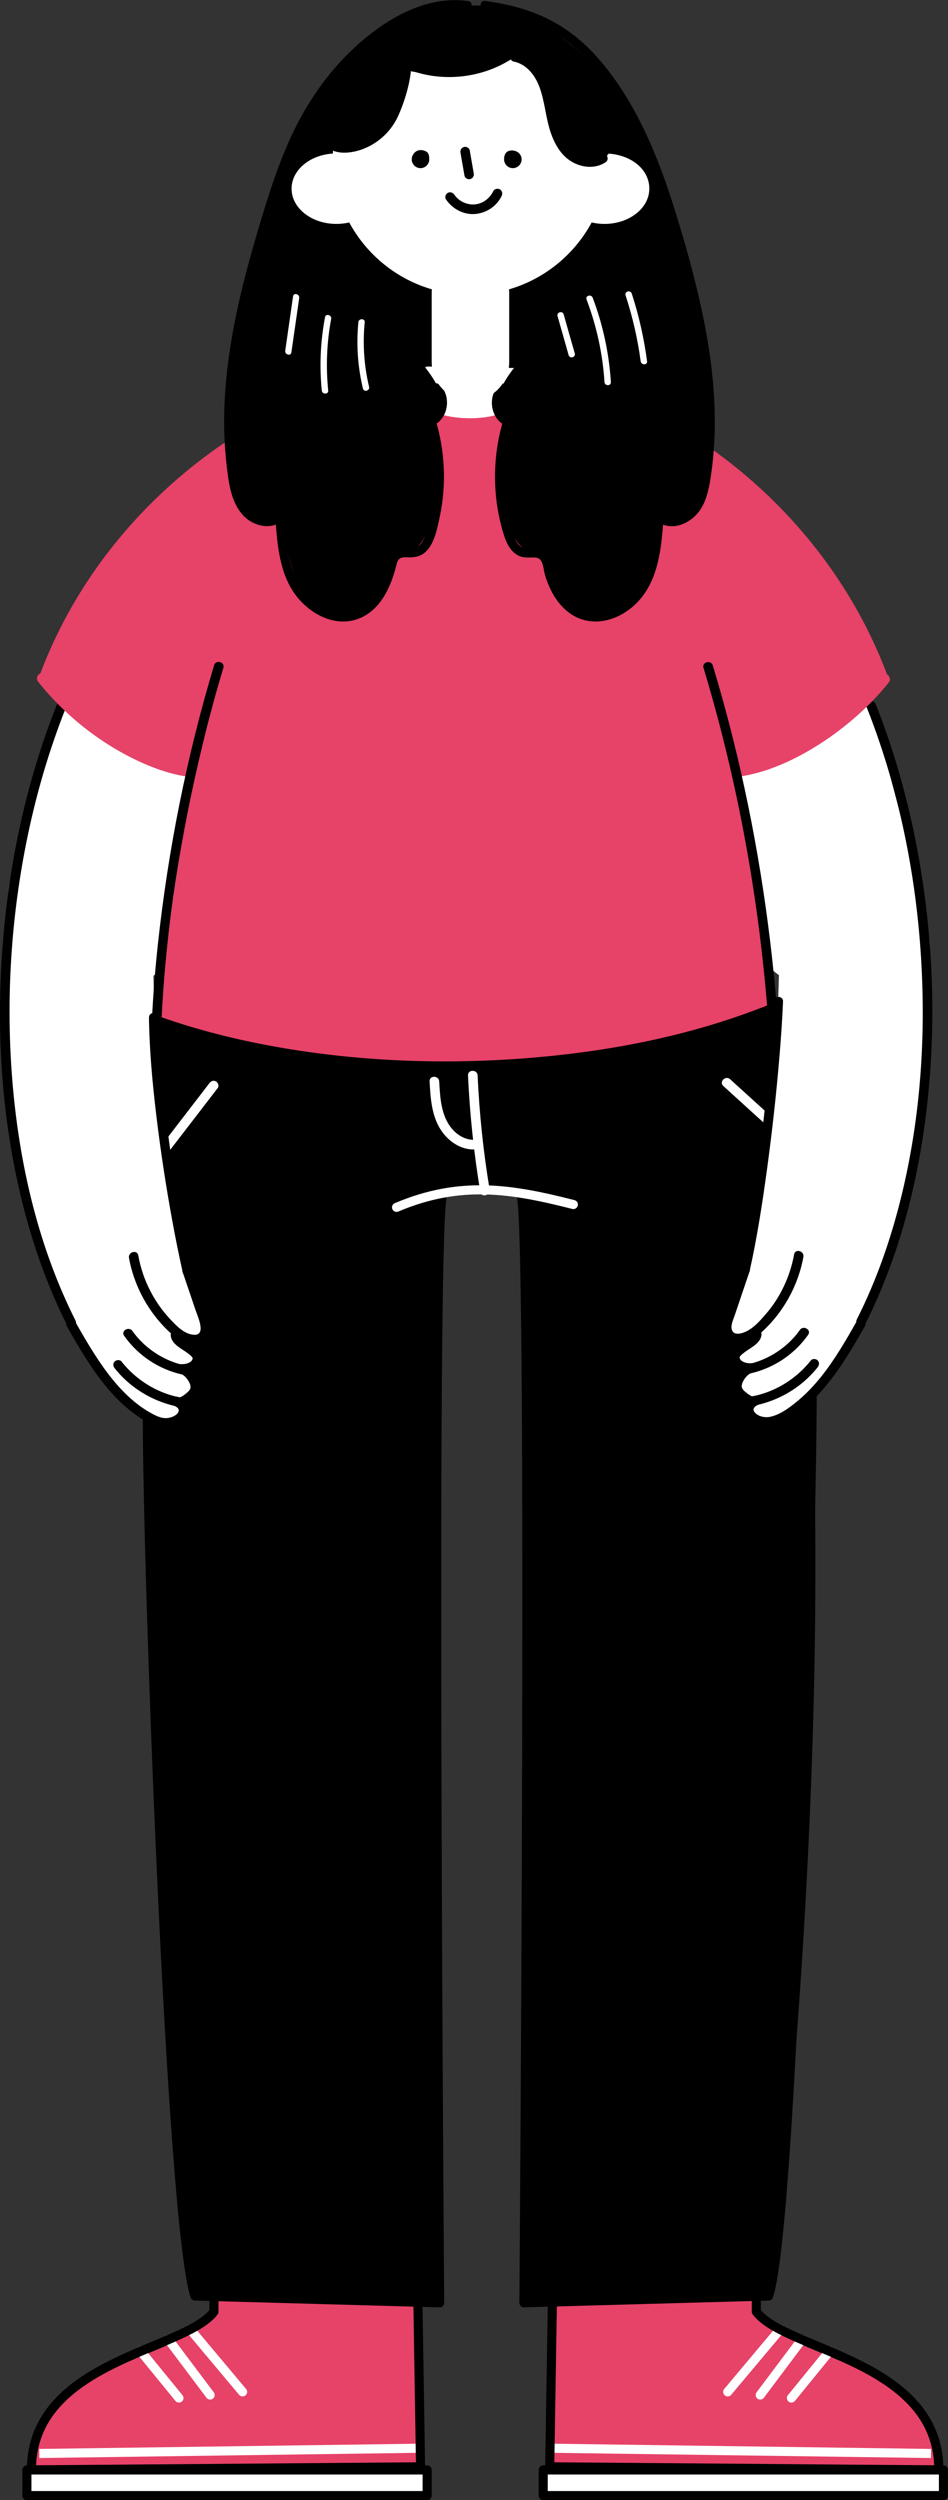 <?xml version="1.0" encoding="UTF-8"?><svg id="_レイヤー_2" xmlns="http://www.w3.org/2000/svg" viewBox="0 0 148.03 390.1"><rect x="0" y="0" width="148.03" height="390.1" fill="#333333" stroke="none"/><defs><style>.cls-1,.cls-2,.cls-3,.cls-4,.cls-5{stroke-width:1.42px;}.cls-1,.cls-2,.cls-4,.cls-5{stroke-linecap:round;}.cls-1,.cls-3{stroke-miterlimit:10;}.cls-1,.cls-3,.cls-4,.cls-5{fill:none;}.cls-1,.cls-3,.cls-5{stroke:#fff;}.cls-2,.cls-4{stroke:#000;}.cls-2,.cls-4,.cls-5{stroke-linejoin:round;}.cls-2,.cls-6{fill:#fff;}.cls-7{fill:#e74268;}.cls-7,.cls-8,.cls-6,.cls-9{stroke-width:0px;}.cls-8{fill:#000;}.cls-9{fill:#e74268;}</style></defs><g id="_全身女単色"><path class="cls-7" d="M118.1,357.99v2.72c4.47,7.92,28.5,7.66,28.5,24.68l-60.76-.48.42-26.04"/><line class="cls-3" x1="145.37" y1="382.83" x2="85.89" y2="382.01"/><line class="cls-1" x1="129.53" y1="366.88" x2="123.58" y2="374.18"/><line class="cls-1" x1="125.2" y1="365.06" x2="118.71" y2="373.71"/><line class="cls-1" x1="121.81" y1="363.48" x2="113.63" y2="373.22"/><path class="cls-4" d="M118.1,357.99v2.72c4.58,6.1,28.5,7.66,28.5,24.68l-60.76-.48.42-26.04"/><rect class="cls-2" x="84.82" y="385.4" width="62.5" height="4"/><path class="cls-7" d="M33.41,357.99v2.72c-4.47,7.92-28.5,7.66-28.5,24.68l60.76-.48-.42-26.04"/><line class="cls-3" x1="6.14" y1="382.83" x2="65.63" y2="382.01"/><line class="cls-1" x1="21.98" y1="366.88" x2="27.94" y2="374.18"/><line class="cls-1" x1="26.31" y1="365.06" x2="32.81" y2="373.71"/><line class="cls-1" x1="29.71" y1="363.48" x2="37.88" y2="373.22"/><path class="cls-4" d="M33.41,357.99v2.72c-4.58,6.1-28.5,7.66-28.5,24.68l60.76-.48-.42-26.04"/><rect class="cls-2" x="4.2" y="385.4" width="62.5" height="4"/><path class="cls-8" d="M120.53,157.4l-30,6.43-21.29.07c.03-.59.06-1.18.09-1.77l-44.85-3.15c-2.98,56.95-.81,140.01,5.97,199.27l38.21,1.06c0-44.18-1.7-117.51-.24-172.9,4.02-.7,8.58-.77,12.75-.33,1.22,46.55,1.21,129.56,1.21,173.22l38.21-1.1c6.77-59.26,10.97-145.57-.04-200.81Z"/><path class="cls-4" d="M23.01,221.7c0,22.97,3.67,125.36,7.43,136.56l38.21,1.06s-1.25-162.42.35-172.3"/><path class="cls-4" d="M126.82,217.51c0,22.97-3.03,129.54-6.8,140.75l-38.21,1.06s1.25-162.42-.35-172.3"/><path class="cls-5" d="M61.92,188.39c9.96-4.21,17.9-2.91,27.61-.44"/><path class="cls-6" d="M67.08,168.74c.14,2.53.3,5.27,1.7,7.48,1.18,1.86,3.25,3.31,5.53,3.12.95-.08.96-1.58,0-1.5-1.87.16-3.48-1.07-4.38-2.63-1.12-1.94-1.22-4.29-1.35-6.47-.05-.96-1.55-.97-1.5,0h0Z"/><path class="cls-6" d="M73.08,167.81c.28,6.09.92,12.16,1.92,18.17.16.95,1.6.55,1.45-.4-.98-5.88-1.6-11.82-1.87-17.77-.04-.96-1.54-.97-1.5,0h0Z"/><path class="cls-6" d="M32.7,169.01c-2.67,3.47-5.34,6.94-8.01,10.41-.25.32-.05.84.27,1.03.38.23.78.05,1.03-.27,2.67-3.47,5.34-6.94,8.01-10.41.25-.32.05-.84-.27-1.03-.38-.23-.78-.05-1.03.27h0Z"/><path class="cls-6" d="M112.95,169.46c3.48,3.16,6.95,6.32,10.43,9.47.71.65,1.78-.41,1.06-1.06-3.48-3.16-6.95-6.32-10.43-9.47-.71-.65-1.78.41-1.06,1.06h0Z"/><path class="cls-6" d="M7.67,199.23C-.74,175.01.37,165.91.37,149.53c0-10.21,3.92-11.33,10.33-11.63h0c6.41-.3,13.26,2.51,13.26,14.44,0,0,.52,26,3.42,37.84,2.48,10.15,4.21,20.09-5.42,27.67-3.23,2.54-11.3-10.02-14.29-18.62Z"/><rect class="cls-6" x="24.37" y="209.43" width="3.28" height="9.75" rx="1.64" ry="1.64" transform="translate(-159.66 104.17) rotate(-52.4)"/><rect class="cls-6" x="20.04" y="210.18" width="6" height="12.76" rx="3" ry="3" transform="translate(-158.51 96.27) rotate(-50.4)"/><rect class="cls-6" x="24.74" y="205.4" width="3.7" height="9.75" rx="1.85" ry="1.85" transform="translate(-156.24 103.06) rotate(-52.4)"/><path class="cls-6" d="M26.02,206.01c-1.41-2.09-4.73-8.91-4.73-8.91-1.34-2.73-.47-5,1.76-5.85,2.75-1.05,4.75,1.27,5.07,2.38,1.15,4.06,2.64,7.26,3.25,10.03.45,2.05,1.01,4.55-.1,4.86s-3.68-.19-5.24-2.5Z"/><path class="cls-6" d="M1.43,138.2l6.71-25.33c1.87-7.04,9.09-11.24,16.13-9.37l1.52.4c7.04,1.87,11.24,9.09,9.37,16.13l-6.71,25.33c-1.87,7.04-9.09,11.24-16.13,9.37l-1.52-.4c-7.04-1.87-10.31-8.92-9.37-16.13Z"/><path class="cls-8" d="M8.83,110.07c-4.87,12.27-7.59,25.38-8.5,38.53s0,26.23,3.12,38.9c1.65,6.66,3.95,13.18,7.04,19.31.43.86,1.73.1,1.3-.76-5.55-11.01-8.51-23.26-9.69-35.49-1.26-13.06-.55-26.33,2.03-39.19,1.43-7.13,3.46-14.14,6.14-20.9.36-.9-1.09-1.29-1.45-.4h0Z"/><path class="cls-8" d="M23.26,158.77c.07,5.12.54,10.22,1.15,15.3.66,5.49,1.49,10.95,2.49,16.39.49,2.69,1.03,5.38,1.63,8.05.21.94,1.66.54,1.45-.4-2.29-10.24-3.92-20.69-4.79-31.15-.23-2.73-.39-5.46-.42-8.19-.01-.96-1.51-.97-1.5,0h0Z"/><path class="cls-8" d="M10.5,207.04c2.04,3.6,4.15,7.22,6.93,10.31,1.34,1.5,2.86,2.85,4.55,3.94,1.81,1.16,3.98,2.12,6.03.92.75-.44,1.41-1.19,1.43-2.1.02-.97-.71-1.68-1.52-2.08l-.76,1.3c.84.38,1.7.11,2.43-.4.63-.43,1.36-1.05,1.58-1.82.46-1.6-1.08-3.79-2.62-4.22l-.2,1.47c1.65.18,4.11-1.54,2.94-3.35-.42-.65-1.13-1.1-1.75-1.53-.31-.22-.64-.43-.94-.67-.13-.11-.25-.23-.37-.35-.07-.07-.08-.23-.07-.08-.06-.96-1.57-.97-1.5,0,.09,1.3,1.59,2,2.52,2.67.27.2.93.68.9.9-.07.71-1.19.96-1.74.9-.86-.09-.99,1.25-.2,1.47.72.2,1.73,1.47,1.6,2.25-.06.36-.46.67-.72.89-.19.15-.83.68-1.11.55-.87-.39-1.63.87-.76,1.3.38.19.92.47.72.97-.24.61-1.17.94-1.76.99-.94.09-1.86-.4-2.66-.85-.72-.41-1.41-.87-2.06-1.38-2.7-2.11-4.79-4.88-6.63-7.74-1.06-1.65-2.03-3.34-3-5.04-.48-.84-1.77-.08-1.3.76h0Z"/><path class="cls-8" d="M19.39,208.44c2.47,3.5,6.31,5.78,10.56,6.29.4.05.75-.38.75-.75,0-.45-.35-.7-.75-.75-3.68-.45-7.13-2.53-9.27-5.55-.55-.78-1.85-.03-1.3.76h0Z"/><path class="cls-8" d="M17.91,213.5c2.77,3.5,6.91,5.72,11.33,6.22.41.05.75-.38.75-.75,0-.44-.35-.71-.75-.75-4.04-.45-7.76-2.6-10.27-5.78-.25-.32-.8-.26-1.06,0-.32.31-.25.74,0,1.06h0Z"/><path class="cls-8" d="M28.53,198.51l2.05,6.04c.31.92,1.7,3.9-.36,3.72-1.5-.13-2.71-1.43-3.67-2.46-1.2-1.28-2.21-2.71-3.02-4.26-.94-1.78-1.58-3.69-1.94-5.66-.17-.95-1.62-.55-1.45.4.74,4.04,2.69,7.84,5.54,10.79,1.23,1.27,2.68,2.56,4.53,2.68.79.05,1.58-.23,2.08-.85.67-.83.62-1.9.35-2.87-.36-1.32-.87-2.62-1.31-3.91l-1.37-4.03c-.31-.91-1.76-.52-1.45.4h0Z"/><path class="cls-6" d="M137.93,199.05c8.41-24.22,7.3-33.32,7.3-49.7,0-10.21-3.92-11.33-10.33-11.63h0c-6.41-.3-13.26,2.01-13.26,13.94,0,0-.52,26.5-3.42,38.34-2.48,10.15-4.21,20.09,5.42,27.67,3.23,2.54,11.3-10.02,14.29-18.62Z"/><rect class="cls-6" x="117.15" y="209.85" width="3.28" height="9.75" rx="1.64" ry="1.64" transform="translate(244.65 4.06) rotate(59.81)"/><rect class="cls-6" x="119.39" y="210.24" width="6" height="12.76" rx="3" ry="3" transform="translate(211.28 -15.76) rotate(50.4)"/><path class="cls-6" d="M117.83,213.27l5.74-3.23c.97-.55,1.3-1.75.74-2.68h0c-.56-.94-1.74-.38-2.71.16l-5.57,2.94c-.97.55-1.55,1.17-.99,2.11h0c.56.94,1.8,1.25,2.77.7Z"/><path class="cls-6" d="M118.92,205.84c1.41-2.09,4.73-8.91,4.73-8.91,1.34-2.73.47-5-1.76-5.85-2.75-1.05-3.95-.08-4.12,1.06-.52,3.4-2.66,8.3-3.27,11.07-.45,2.05-1.93,4.82-.83,5.14s3.68-.19,5.24-2.5Z"/><rect class="cls-6" x="112.67" y="102.66" width="27.95" height="52.58" rx="13.19" ry="13.19" transform="translate(-28.81 36.75) rotate(-14.84)"/><path class="cls-8" d="M135.31,110.3c4.79,12.08,7.52,24.98,8.43,37.93.91,12.88.07,25.96-3.01,38.51-1.62,6.6-3.87,13.07-6.94,19.14-.43.86.86,1.62,1.3.76,5.65-11.2,8.65-23.61,9.87-36.05,1.29-13.19.56-26.6-2.03-39.59-1.44-7.2-3.47-14.28-6.18-21.1-.35-.89-1.8-.5-1.45.4h0Z"/><path class="cls-8" d="M120.77,156.28c-.22,5.35-.7,10.69-1.27,16.01-.62,5.81-1.37,11.61-2.32,17.37-.46,2.77-.96,5.54-1.58,8.29-.21.94,1.24,1.34,1.45.4,1.17-5.22,1.98-10.53,2.71-15.83.8-5.87,1.46-11.76,1.95-17.66.24-2.86.44-5.71.56-8.58.04-.97-1.46-.96-1.5,0h0Z"/><path class="cls-8" d="M133.8,206.12c-1.69,2.98-3.41,5.98-5.56,8.67-1.07,1.33-2.24,2.59-3.55,3.69s-2.84,2.27-4.47,2.6c-.79.16-1.92-.06-2.42-.77-.39-.56.15-.91.62-1.14.87-.43.11-1.69-.76-1.3-.28.12-.89-.37-1.07-.52-.27-.21-.7-.55-.76-.92-.12-.78.87-2.05,1.6-2.25.79-.22.67-1.57-.2-1.47-.53.06-1.68-.2-1.74-.9-.02-.23.63-.7.9-.9.93-.67,2.43-1.37,2.52-2.67.07-.96-1.44-.96-1.5,0,0-.14,0,0-.07.07-.11.11-.21.21-.33.31-.29.25-.61.45-.92.67-.64.44-1.38.9-1.81,1.57-1.17,1.81,1.29,3.53,2.94,3.35l-.2-1.47c-1.54.43-3.07,2.61-2.62,4.22.21.75.91,1.35,1.52,1.78.74.53,1.62.84,2.49.44l-.76-1.3c-.75.37-1.42.98-1.5,1.85-.07.76.31,1.46.88,1.94,1.77,1.51,4,.95,5.83-.09,3.58-2.05,6.3-5.28,8.57-8.66,1.31-1.95,2.49-3.99,3.65-6.03.48-.84-.82-1.6-1.3-.76h0Z"/><path class="cls-8" d="M124.9,207.52c-2.13,3.02-5.59,5.1-9.27,5.55-.4.05-.75.31-.75.75,0,.37.35.8.75.75,4.25-.52,8.09-2.79,10.56-6.29.56-.79-.74-1.54-1.3-.76h0Z"/><path class="cls-8" d="M126.62,212.27c-2.51,3.18-6.23,5.32-10.27,5.78-.41.05-.75.31-.75.75,0,.37.35.8.75.75,4.42-.5,8.56-2.71,11.33-6.22.25-.32.31-.75,0-1.06-.26-.26-.81-.32-1.06,0h0Z"/><path class="cls-8" d="M115.61,197.95c-.81,2.39-1.62,4.77-2.43,7.16-.33.97-.66,2.03-.26,3.03.3.76.95,1.29,1.76,1.43,1.77.31,3.39-.88,4.6-2.03,1.5-1.42,2.78-3.08,3.8-4.88,1.14-2.03,1.95-4.24,2.37-6.53.17-.94-1.27-1.35-1.45-.4-.63,3.44-2.14,6.7-4.44,9.34-.99,1.14-2.16,2.48-3.65,2.92-.48.14-1.16.25-1.5-.23-.48-.69.07-1.8.3-2.48l2.35-6.94c.31-.92-1.14-1.31-1.45-.4h0Z"/><path class="cls-7" d="M24.84,159.4s3.32-43.07,14.76-73.4c3.8-10.08,10.03-28.06,28.29-28.06h11.1c18.26,0,23.91,21.06,27.56,30.06,10.15,25.02,13.34,69.24,13.34,69.24-27.06,12.08-70.54,10.49-95.05,2.15Z"/><path class="cls-7" d="M6.99,105.33s3.19-12.31,16.02-25.14c10.36-10.36,28.23-23.15,38.9-20.02,0,0-7.01,19.7-9.18,24.73-5.49,12.77-18.59,35.54-18.59,35.54-11.37.8-23.22-6.52-27.16-15.12Z"/><path class="cls-7" d="M138.05,105.33s-3.19-12.31-16.02-25.14c-10.36-10.36-28.23-23.15-38.9-20.02,0,0,7.01,19.7,9.18,24.73,5.49,12.77,18.59,35.54,18.59,35.54,11.37.8,23.22-6.52,27.16-15.12Z"/><path class="cls-9" d="M64.02,57.22c-10.07,1.77-19.72,5.73-28.23,11.37s-15.87,12.86-21.58,21.27c-3.23,4.76-5.9,9.89-7.93,15.28-.34.9,1.11,1.29,1.45.4,3.55-9.38,9.14-17.95,16.13-25.13,6.96-7.15,15.3-12.94,24.45-16.91,5.16-2.24,10.58-3.86,16.12-4.83.95-.17.55-1.61-.4-1.45h0Z"/><path class="cls-9" d="M5.94,106.36c4.55,5.72,10.78,10.49,17.57,13.22,1.84.74,3.76,1.31,5.73,1.6.94.14,1.35-1.3.4-1.45-3.48-.52-6.77-1.87-9.82-3.59-3.21-1.81-6.18-4.03-8.86-6.56-1.41-1.34-2.74-2.76-3.96-4.28-.6-.76-1.66.31-1.06,1.06h0Z"/><path class="cls-8" d="M33.43,103.82c-4.27,14.15-7.17,28.76-8.77,43.45-.42,3.89-.74,7.8-.93,11.71-.05.96,1.45.96,1.5,0,.7-14.48,3.03-28.91,6.45-42.98.96-3.96,2.02-7.89,3.2-11.79.28-.93-1.17-1.32-1.45-.4h0Z"/><path class="cls-9" d="M80.32,58.66c9.9,1.74,19.34,5.6,27.72,11.12s15.6,12.59,21.2,20.83c3.16,4.65,5.8,9.66,7.78,14.92.34.89,1.79.51,1.45-.4-3.62-9.58-9.27-18.31-16.39-25.66s-15.57-13.23-24.88-17.28c-5.28-2.29-10.81-3.99-16.48-4.98-.94-.17-1.35,1.28-.4,1.45h0Z"/><path class="cls-9" d="M137.72,105.44c-4.39,5.52-10.44,10.19-17.03,12.76-1.8.7-3.67,1.24-5.58,1.52-.95.14-.55,1.59.4,1.45,3.55-.53,6.94-1.9,10.06-3.63,3.31-1.83,6.39-4.1,9.15-6.68,1.46-1.36,2.82-2.81,4.06-4.37.6-.75-.46-1.82-1.06-1.06h0Z"/><path class="cls-8" d="M109.86,104.22c4.06,13.45,6.95,27.25,8.72,41.19.49,3.86.89,7.73,1.21,11.61.08.96,1.58.96,1.5,0-1.16-14.01-3.39-27.94-6.79-41.58-.97-3.9-2.04-7.77-3.2-11.61-.28-.92-1.73-.53-1.45.4h0Z"/><path class="cls-8" d="M24.64,160.12c11.82,4.16,24.39,6.16,36.87,6.79,13.12.66,26.38-.22,39.26-2.87,6.8-1.4,13.52-3.31,19.96-5.92.88-.36.5-1.81-.4-1.45-11.64,4.71-24.14,7.23-36.62,8.32-12.93,1.13-26.06.76-38.87-1.35-6.72-1.11-13.38-2.71-19.81-4.98-.91-.32-1.3,1.13-.4,1.45h0Z"/><path class="cls-6" d="M83.11,60.32c-.49,2.56-4.33,4.94-9.67,4.94s-9.23-2.08-9.67-4.94c-.41-2.69,4.11-3.95,9.45-3.95s10.4,1.28,9.89,3.95Z"/><path class="cls-8" d="M35.6,56.66s4.99-19.26,7.5-27.41C47.93,13.58,58.82.85,73.99.85c10.47,0,24.65,10.27,30.22,30.58,4.05,14.76,6.7,26.51,6.7,26.51l-75.31-1.28Z"/><path class="cls-8" d="M43.71,78.79v-28.66c0-4.41,5.48,1.47,9.41,1.47h.54c3.92,0,7.1,3.57,7.1,7.98l.66,26.14c0,4.41-3.84,10.51-7.76,10.51h-.54c-3.92,0-7.51-2.08-9.41-17.44Z"/><path class="cls-8" d="M68.28,76.37c.73-5.38-2.23-9.6.4-11.86,2.12-1.83-2.68-8.63-5.41-10.06-1.45-.76-6.68,1.17-6.64,3.66.09,5.91.64,17.71.75,23.61.05,2.49-.63,7.59,4.54,4.51.08-.05.26,0,.35,0,2.5.21,4.83-1.15,6.01-9.85Z"/><path class="cls-8" d="M35.89,69c-.29-5.98.28-14.14.28-14.14,0-2.25,7.95-.39,7.95-.39,1.84,0,3.08,5.85,3.08,8.1l-1.19,14.05c0,2.25-2.8,4.64-4.64,4.64h-.25c-1.84,0-4.84-4.37-5.22-12.26Z"/><path class="cls-8" d="M103.01,78.79v-28.66c0-4.41-5.48,1.47-9.41,1.47h-.54c-3.92,0-7.1,3.57-7.1,7.98l-.66,26.14c0,4.41,3.84,10.51,7.76,10.51h.54c3.92,0,7.51-2.08,9.41-17.44Z"/><path class="cls-8" d="M78.44,76.37c-.61-6.18,2.23-9.6-.4-11.86-2.12-1.83,2.68-8.63,5.41-10.06,1.45-.76,6.68,1.17,6.64,3.66-.09,5.91-.64,17.71-.75,23.61-.05,2.49.63,7.59-4.54,4.51-.08-.05-.26,0-.35,0-2.5.21-5.15-1.12-6.01-9.85Z"/><path class="cls-8" d="M110.83,69c.29-5.98-.28-14.14-.28-14.14,0-2.25-7.95-.39-7.95-.39-1.84,0-3.08,5.85-3.08,8.1l1.19,14.05c0,2.25,2.8,4.64,4.64,4.64h.25c1.84,0,4.84-4.37,5.22-12.26Z"/><path class="cls-8" d="M73.13.17c-6.19-.88-12.03,2.31-16.6,6.21-5.05,4.31-8.83,9.8-11.49,15.85-1.43,3.25-2.59,6.61-3.64,10-1.13,3.64-2.2,7.3-3.15,11-1.88,7.36-3.25,14.93-3.25,22.55,0,2.13.11,4.26.34,6.38.21,1.91.42,3.91,1.1,5.71.61,1.6,1.61,3.04,3.21,3.76s3.22.63,4.55-.42l-1.21-.5c.29,4.13.61,8.72,3.19,12.16,2.13,2.84,5.9,4.95,9.49,3.78s5.34-4.91,6.2-8.39c.1-.39.2-.85.54-1.09.39-.28.95-.21,1.4-.2.93,0,1.78-.12,2.51-.74,1.48-1.25,1.92-3.62,2.31-5.41,1.1-5.04.89-10.32-.6-15.26l-.33.8c2.36-1.08,2.84-4.69.88-6.37-.69-.59-1.7.41-1,1,1.32,1.13.98,3.42-.59,4.14-.28.13-.41.52-.33.8,1.22,4.07,1.57,8.4.95,12.6-.15,1.02-.36,2.02-.61,3.02-.23.9-.47,1.85-.9,2.68-.4.76-.93,1.28-1.81,1.33s-1.74-.1-2.52.34c-.73.42-1.07,1.21-1.27,1.99-.21.83-.4,1.66-.7,2.46-.58,1.53-1.49,3.02-2.8,4.03-2.85,2.2-6.56.98-8.87-1.39-3.11-3.2-3.42-8.08-3.72-12.28-.05-.65-.72-.88-1.21-.5-1.05.82-2.59.48-3.61-.22-1.26-.87-1.85-2.42-2.2-3.85-.82-3.34-.98-6.93-.98-10.36,0-7.18,1.24-14.29,2.97-21.24.86-3.47,1.85-6.91,2.89-10.33.98-3.23,2.02-6.46,3.29-9.59,2.34-5.79,5.57-11.12,10.06-15.49S66.26.61,72.75,1.54c.89.13,1.28-1.24.38-1.37h0Z"/><path class="cls-8" d="M75.72,1.56c5.43.7,10.62,2.67,14.66,6.44,3.75,3.5,6.61,8.11,8.84,12.68,3.13,6.39,5.17,13.31,7.04,20.15s3.51,14.46,3.86,21.88c.19,4.07.06,8.21-.66,12.23-.29,1.65-.74,3.46-1.98,4.67-1.01.98-2.86,1.56-4.07.61-.49-.38-1.16-.15-1.21.5-.27,3.83-.54,8.08-2.89,11.3-1.88,2.59-5.52,4.55-8.65,3.02-1.49-.73-2.57-2.04-3.32-3.49-.4-.76-.7-1.57-.93-2.4-.22-.78-.3-1.63-.71-2.35-.44-.77-1.2-1.14-2.06-1.21-.81-.07-1.73.17-2.41-.39-.6-.49-.91-1.3-1.14-2.01-.33-1-.59-2.03-.81-3.06-.96-4.69-.71-9.59.67-14.17.08-.27-.05-.67-.33-.8-1.57-.72-1.91-3.02-.59-4.14.69-.59-.31-1.59-1-1-1.97,1.68-1.48,5.29.88,6.37l-.33-.8c-1.32,4.4-1.62,9.05-.91,13.58.18,1.13.42,2.24.73,3.34.27.95.55,1.93,1.07,2.77.45.73,1.1,1.35,1.94,1.59.42.12.87.13,1.3.13s1.02-.09,1.42.15c.71.41.74,1.76.94,2.47.25.88.59,1.75,1.01,2.57.82,1.61,2.03,3.09,3.63,3.96,3.36,1.83,7.34.42,9.84-2.2,3.34-3.5,3.75-8.64,4.07-13.22l-1.21.5c2.62,2.05,6.06.23,7.37-2.43.74-1.5,1.03-3.15,1.26-4.78.28-1.94.45-3.9.53-5.86.3-7.85-.95-15.68-2.8-23.29-.91-3.76-1.97-7.48-3.11-11.18s-2.28-7.03-3.72-10.43c-2.28-5.38-5.28-10.72-9.31-15.01-1.94-2.06-4.21-3.82-6.72-5.12-3.18-1.64-6.65-2.53-10.19-2.98-.9-.12-.89,1.3,0,1.42h0Z"/><g id="_グループ_顔"><path class="cls-6" d="M94.92,23.96c-.29-11.62-9.78-20.96-21.47-20.96s-21.18,9.34-21.47,20.96c-3.61.22-6.45,2.59-6.45,5.48,0,3.04,3.13,5.5,7,5.5.69,0,1.36-.08,2-.23,2.71,5.01,7.34,8.82,12.91,10.44-.02.2-.03.4-.03.6v10.75c0,3.34,2.71,6.05,6.05,6.05s6.05-2.71,6.05-6.05v-10.75c0-.2-.01-.4-.03-.6,5.57-1.62,10.2-5.43,12.91-10.44.63.15,1.3.23,2,.23,3.87,0,7-2.46,7-5.5s-2.84-5.26-6.45-5.48Z"/><path class="cls-8" d="M64.29,24.86c0-.76.72-1.71,1.87-1.38.73.21.87.62.87,1.38s-.62,1.38-1.37,1.38-1.37-.62-1.37-1.38Z"/><path class="cls-8" d="M78.71,24.86c0-.76.32-1.32,1.07-1.38,1.01-.07,1.67.62,1.67,1.38s-.62,1.38-1.37,1.38-1.37-.62-1.37-1.38Z"/><path class="cls-8" d="M71.91,23.86c.21,1.19.41,2.37.62,3.56.07.39.56.64.92.52.42-.14.6-.51.52-.92-.21-1.19-.41-2.37-.62-3.56-.07-.39-.56-.64-.92-.52-.42.14-.6.51-.52.92h0Z"/><path class="cls-8" d="M69.65,31.13c1,1.47,2.76,2.42,4.55,2.26s3.36-1.22,4.13-2.81c.18-.36.1-.81-.27-1.03-.33-.19-.85-.1-1.03.27-.53,1.1-1.59,1.94-2.83,2.07s-2.55-.47-3.26-1.52c-.23-.33-.66-.48-1.03-.27-.33.19-.5.69-.27,1.03h0Z"/></g><path class="cls-8" d="M51.97,23.49c-2.52-1.09.12-9.58,2.14-12.16,2.23-2.85,6-6.48,8.51-5.39s1.88,6.76-.34,11.92c-2.22,5.16-7.79,6.72-10.3,5.64Z"/><path class="cls-8" d="M78.71,3c5.01-1.65,12.56,5.55,14.6,9.52,1.66,3.21,4.86,11.07,0,12.62-1.99.64-4.26-1.15-6-3.11-1.55-1.74-.53-8.92-4.99-12.27-3.88-2.92-5.14-6.26-3.61-6.76Z"/><path class="cls-8" d="M59.46,8.18c0-3.49,7.12-6.31,12.73-6.52s9.27.88,9.27,3.62c0,2.93-3.38,5.3-8.94,6.05s-13.06-.41-13.06-3.15Z"/><path class="cls-8" d="M64.1,10.98c5.39,1.95,11.64,1.13,16.34-2.15.74-.52.04-1.75-.72-1.22-4.42,3.09-10.18,3.84-15.25,2.01-.86-.31-1.23,1.06-.38,1.37h0Z"/><path class="cls-8" d="M80.24,9.61c2.01.42,3.34,2.17,4.01,4.01.79,2.15.94,4.47,1.61,6.65.59,1.92,1.59,3.86,3.36,4.93,1.61.98,3.74,1.19,5.35.11.75-.51.04-1.74-.72-1.22-1.52,1.03-3.54.46-4.77-.78-1.48-1.49-2-3.64-2.41-5.64-.74-3.66-1.72-8.52-6.07-9.43-.89-.19-1.27,1.18-.38,1.37h0Z"/><path class="cls-6" d="M45.76,46.24c-.41,2.83-.81,5.65-1.22,8.48-.09.63.87.9.96.27.41-2.83.81-5.65,1.22-8.48.09-.63-.87-.9-.96-.27h0Z"/><path class="cls-6" d="M50.75,49.5c-.71,3.77-.89,7.62-.5,11.44.06.63,1.06.64,1,0-.38-3.73-.23-7.49.46-11.17.12-.63-.85-.9-.96-.27h0Z"/><path class="cls-6" d="M55.96,50.29c-.34,3.46-.1,6.95.71,10.33.15.63,1.11.36.96-.27-.79-3.3-1.01-6.69-.68-10.06.06-.64-.94-.64-1,0h0Z"/><path class="cls-6" d="M87.06,49.33c.58,2.03,1.16,4.05,1.73,6.08.18.62,1.14.36.96-.27-.58-2.03-1.16-4.05-1.73-6.08-.18-.62-1.14-.36-.96.27h0Z"/><path class="cls-6" d="M91.59,46.73c1.57,4.14,2.52,8.48,2.8,12.89.04.64,1.04.64,1,0-.29-4.5-1.24-8.94-2.84-13.16-.23-.6-1.19-.34-.96.27h0Z"/><path class="cls-6" d="M97.68,46.08c1.1,3.35,1.89,6.8,2.36,10.29.08.63,1.08.64,1,0-.48-3.59-1.27-7.12-2.39-10.56-.2-.61-1.17-.35-.96.27h0Z"/></g></svg>